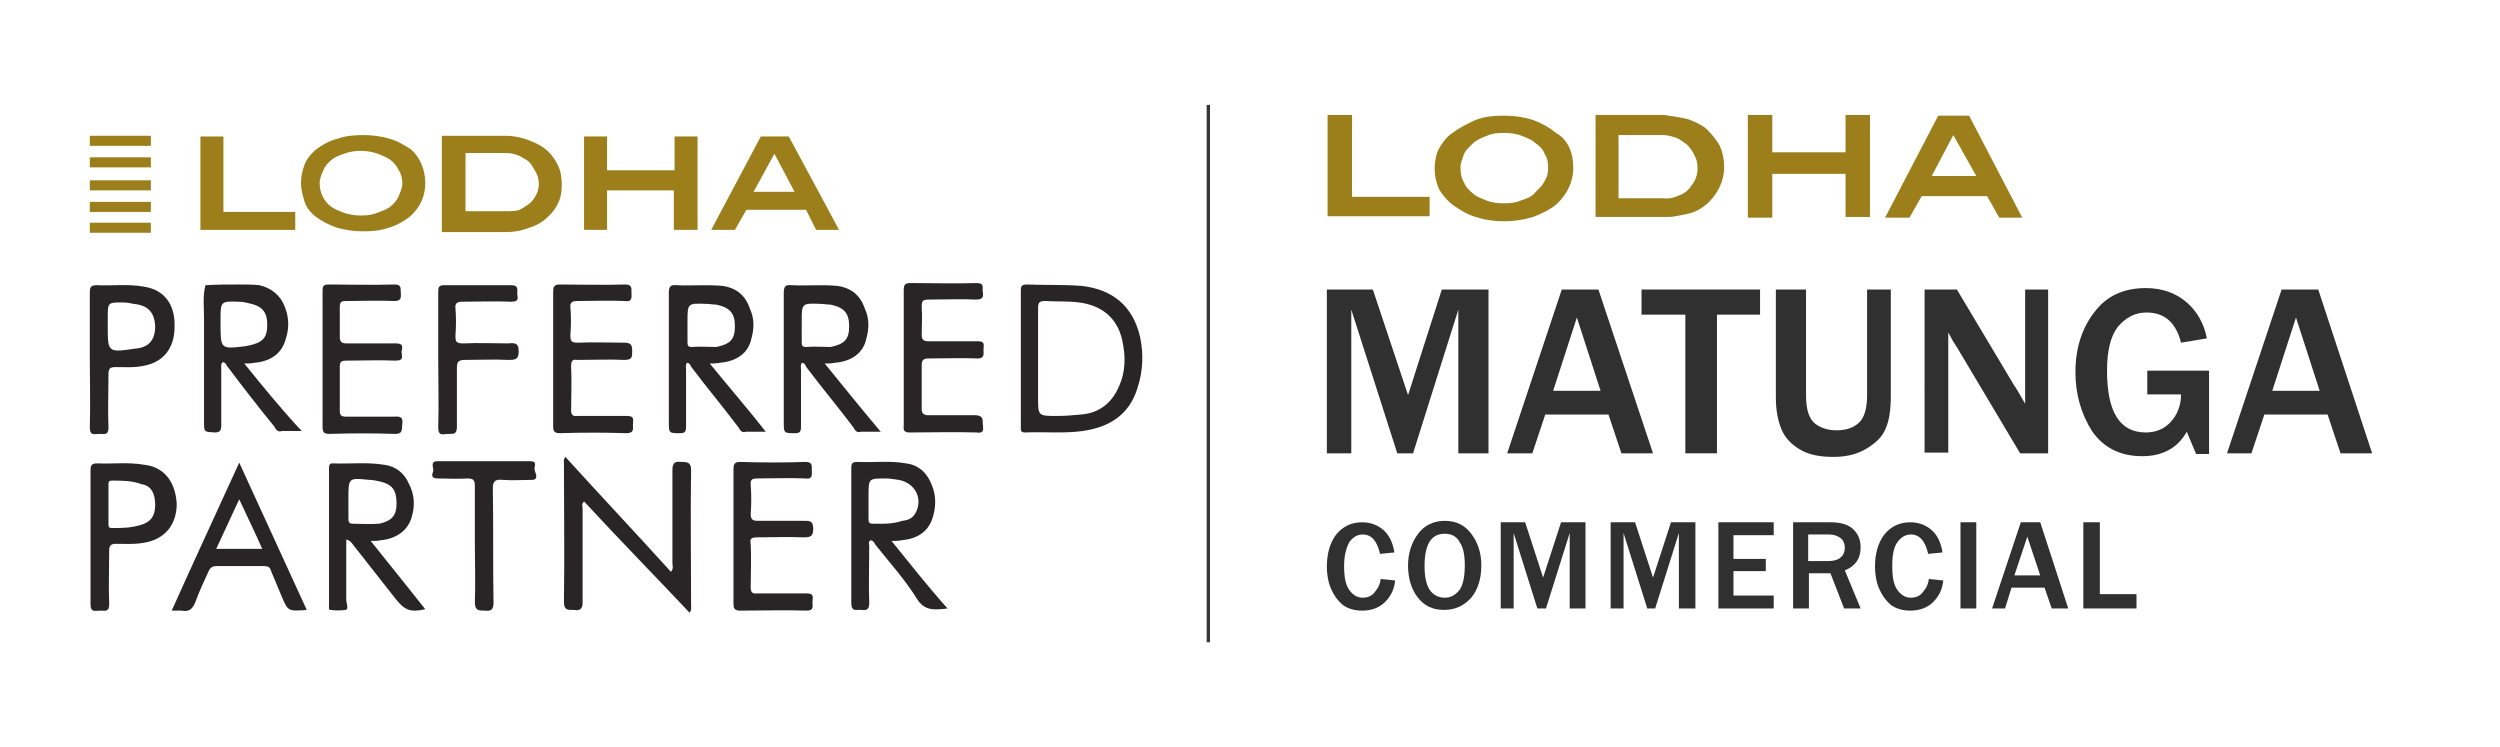 <?xml version="1.0" encoding="utf-8"?>
<!-- Generator: Adobe Illustrator 25.4.1, SVG Export Plug-In . SVG Version: 6.00 Build 0)  -->
<svg version="1.0" id="Layer_1" xmlns="http://www.w3.org/2000/svg" xmlns:xlink="http://www.w3.org/1999/xlink" x="0px" y="0px"
	 viewBox="0 0 348 104" enable-background="new 0 0 348 104" xml:space="preserve">
<g>
	<path fill="#9C7F1A" d="M184.8,30.3V16h3.4v11.4h10.8v2.7h-14.2V30.3z"/>
	<path fill="#9C7F1A" d="M219,23.3c0,2.1-0.9,3.8-2.4,5.2c-0.9,0.7-2.1,1.3-3.2,1.7c-1.3,0.4-2.6,0.6-4,0.6c-1.5,0-2.8-0.2-4-0.6
		c-1.3-0.4-2.2-1-3.2-1.7c-0.9-0.7-1.5-1.5-1.9-2.2c-0.4-0.9-0.6-1.9-0.6-2.8c0-0.9,0.2-2.1,0.6-2.8c0.5-0.9,1.1-1.7,1.9-2.2
		c0.9-0.7,2.1-1.3,3.2-1.8c1.3-0.5,2.6-0.6,4-0.6c1.5,0,2.7,0.2,4,0.6c1.3,0.5,2.2,1,3.2,1.8C218.2,19.4,219,21.2,219,23.3z
		 M215.5,23.3c0-0.7-0.1-1.3-0.5-1.9c-0.2-0.6-0.7-1.1-1.3-1.5c-0.5-0.5-1.2-0.7-1.9-1s-1.7-0.4-2.4-0.4c-1,0-1.8,0.1-2.4,0.4
		c-0.6,0.2-1.5,0.6-1.9,1c-0.5,0.5-1,0.9-1.3,1.5c-0.2,0.6-0.5,1.3-0.5,1.9c0,0.7,0.1,1.5,0.5,2.1c0.2,0.6,0.7,1.1,1.2,1.5
		c0.5,0.5,1.2,0.7,1.9,1s1.7,0.4,2.4,0.4c1,0,1.8-0.1,2.4-0.4c0.7-0.2,1.5-0.5,1.9-1s1-0.9,1.3-1.5
		C215.4,24.6,215.5,24.1,215.5,23.3z"/>
	<path fill="#9C7F1A" d="M235,16.6c1.1,0.4,2.1,0.9,2.7,1.5s1.3,1.5,1.7,2.2c0.4,0.9,0.6,1.9,0.6,2.9c0,2.1-0.9,3.8-2.4,5.2
		c-0.7,0.6-1.6,1.1-2.4,1.3c-1,0.2-2.1,0.5-3,0.5h-10.1V16h9.5C232.8,16.2,233.9,16.3,235,16.6z M233.7,27.2
		c0.7-0.2,1.3-0.7,1.7-1.3c0.6-0.7,0.9-1.6,0.9-2.4c0-0.7-0.1-1.3-0.4-1.8c-0.2-0.5-0.6-1.1-1-1.5c-0.5-0.4-0.9-0.7-1.5-1
		c-0.6-0.2-1.3-0.4-1.9-0.4h-6.2v8.8h6.3C232.4,27.7,233.1,27.5,233.7,27.2z"/>
	<path fill="#9C7F1A" d="M256.9,30.3v-6.1h-10.2v6.1h-3.4V16h3.4v5.2h10.2V16h3.4v14.2H256.9z"/>
	<path fill="#9C7F1A" d="M278.3,30.3l-1.7-3h-9.1l-1.7,3h-3.4l7.4-14.2h4.3l7.4,14.2H278.3z M271.9,18.8l-3,5.7h6.2L271.9,18.8z"/>
</g>
<line fill="none" stroke="#353535" stroke-width="0.46" stroke-miterlimit="10" x1="168.2" y1="14.6" x2="168.2" y2="89.4"/>
<g>
	<g>
		<path fill="#292526" d="M158.7,46.9c-1-4.3-3.8-6.6-8.1-7.1c-2.5-0.2-5.2-0.1-7.7-0.2c-0.8,0-0.8,0.4-0.8,0.9c0,3.1,0,6.2,0,9.4
			v9.4c0,0.5-0.1,0.9,0.6,0.9c2.4-0.1,4.7,0.1,7.1-0.1c4.6-0.4,7.5-2.4,8.6-6.3C159.1,51.6,159.2,49.3,158.7,46.9z M155.8,53.7
			c-1,2.4-2.8,3.8-5.3,4c-1.1,0.1-2.2,0.2-3.4,0.2c-2.6,0-2.6,0-2.6-2.6c0-4.1,0-8.2,0-12.4c0-0.8,0.2-1,1-1c1.5,0.1,3.2,0,4.7,0.2
			c3.1,0.4,5.3,2.1,6,5.2C156.7,49.5,156.7,51.7,155.8,53.7z"/>
		<path fill="#292526" d="M114.8,50.6c0.5,0,0.9,0,1.4-0.1c2.4-0.2,4-1.4,4.4-3.4c0.4-1.4,0.4-2.8-0.2-4.1c-0.6-1.8-1.8-2.9-3.8-3.2
			c-2-0.2-4.2,0-6.4-0.1c-0.9-0.1-1.1,0.2-1.1,1.1c0,6,0,12,0,17.9c0,1.6,0,1.6,1.6,1.6c0.6,0,0.8-0.2,0.8-0.9c0-2.6,0-5.2,0-7.9
			c0-0.4-0.1-0.6,0.1-1c0.5,0,0.5,0.5,0.8,0.8c2.1,2.8,4.3,5.4,6.4,8.2c0.2,0.4,0.5,0.8,1,0.6c0.8,0,1.6,0,2.8,0
			C119.9,56.9,117.4,53.8,114.8,50.6z M112.2,48.3c-0.5,0-0.6-0.2-0.6-0.6c0-0.8,0-1.6,0-2.4v-0.5c0-2.6,0-2.6,2.6-2.5
			c0.5,0,0.9,0.1,1.4,0.1c1.9,0.4,2.6,1.2,2.6,3s-0.6,2.5-2.6,2.9C114.6,48.3,113.3,48.2,112.2,48.3z"/>
		<path fill="#292526" d="M34,50.6c0.5,0,0.9,0,1.4-0.1c2.4-0.2,3.9-1.4,4.4-3.4c0.5-1.5,0.4-3.1-0.2-4.5c-0.6-1.5-1.8-2.5-3.5-2.9
			c-0.9-0.1-1.9-0.1-2.8-0.1c-1.5,0-3.2,0-4.7,0.1c-0.4,1.5-0.2,3.1-0.2,4.7c0,4.7,0,9.5,0,14.2c0,1.6,0,1.5,1.5,1.6
			c0.8,0,0.9-0.4,0.9-1c0-2.6,0-5.2,0-7.9c0-0.2-0.1-0.6,0.2-0.9c0.5,0.1,0.5,0.5,0.8,0.8c2.1,2.8,4.2,5.5,6.4,8.2
			c0.2,0.4,0.5,0.8,1,0.6c0.8,0,1.6,0,2.8,0C39.1,56.9,36.6,53.8,34,50.6z M30.7,45v-0.5c0-2.5,0-2.6,2.5-2.5c0.5,0,1,0.1,1.4,0.2
			c1.9,0.4,2.6,1.2,2.6,3s-0.6,2.5-2.6,2.9c-0.1,0-0.4,0.1-0.5,0.1C30.7,48.6,30.7,48.6,30.7,45z"/>
		<path fill="#292526" d="M20,39.9c-2.2-0.4-4.4-0.1-6.5-0.2c-0.8,0-1,0.2-1,1c0,3.1,0,6.2,0,9.4c0,3.1,0.1,6.2,0,9.4
			c0,1.2,0.6,0.9,1.4,0.9c0.7,0,1.2,0.2,1.2-0.9c-0.1-2.4,0-5,0-7.4c0-0.8,0.2-1,1-1c1.4,0,2.6,0.1,4-0.2c2.6-0.5,4.2-2.4,4.2-5.4
			C24.4,42.3,22.8,40.3,20,39.9z M21.6,45.7c-0.1,1.6-0.8,2.5-2.4,2.8c-0.1,0-0.1,0-0.2,0c-4,0.6-4,0.6-4-3.1v-1.2
			c0-2.1,0-2.1,2.1-2.1c0.5,0,1.1,0.1,1.5,0.2C20.8,42.5,21.6,43.7,21.6,45.7z"/>
		<path fill="#292526" d="M56,59c-0.1,0.6,0.2,1.4-1,1.4c-3-0.1-6-0.1-9.1,0c-0.8,0-1-0.2-1-1c0-3.1,0-6.2,0-9.4c0-3.1,0-6.2,0-9.4
			c0-0.8,0.1-1,0.9-1c3.1,0,6.1,0.1,9.1,0c1.1,0,0.8,0.6,0.9,1.2c0,0.6,0.1,1.1-0.9,1.1c-2.2-0.1-4.4,0-6.7,0
			c-0.8,0-0.9,0.2-0.9,0.9c0,1.4,0,2.6,0,4.1c0,0.6,0.2,0.9,0.9,0.9c2.4,0,4.5,0,6.9,0c1.1,0,0.9,0.5,0.8,1.2c0,0.5,0.4,1.2-0.8,1.2
			c-2.4-0.1-4.5,0-6.9,0c-0.6,0-0.9,0.1-0.9,0.8c0,2.1,0,4.2,0,6.2c0,0.6,0.2,0.8,0.9,0.8c2.2,0,4.4,0,6.6,0
			C55.9,57.9,56.1,58.2,56,59z"/>
		<path fill="#292526" d="M98.8,50.6c0.5,0,0.9,0,1.4-0.1c2.4-0.2,4-1.4,4.4-3.4c0.4-1.4,0.4-2.8-0.2-4.1c-0.6-1.8-1.8-2.9-3.8-3.2
			c-2-0.2-4.2,0-6.4-0.1c-0.9-0.1-1.1,0.2-1.1,1.1c0,6,0,12,0,17.9c0,1.6,0,1.6,1.6,1.6c0.6,0,0.8-0.2,0.8-0.9c0-2.6,0-5.2,0-7.9
			c0-0.4-0.1-0.6,0.1-1c0.5,0,0.5,0.5,0.8,0.8c2.1,2.8,4.3,5.4,6.4,8.2c0.2,0.4,0.5,0.8,1,0.6c0.8,0,1.6,0,2.8,0
			C104.1,56.9,101.4,53.8,98.8,50.6z M96.3,48.3c-0.5,0-0.6-0.2-0.6-0.6c0-0.8,0-1.6,0-2.4v-0.5c0-2.6,0-2.6,2.6-2.5
			c0.5,0,0.9,0.1,1.4,0.1c1.9,0.4,2.6,1.2,2.6,3s-0.6,2.5-2.6,2.9C98.6,48.3,97.4,48.2,96.3,48.3z"/>
		<path fill="#292526" d="M79.5,51c0.1,2,0,4.1,0,6.1c0,0.6,0.2,0.9,0.9,0.8c2.4,0,4.5,0,6.9,0c1.1,0,0.8,0.6,0.8,1.2
			s0.2,1.2-0.9,1.2c-3.1-0.1-6.2-0.1-9.3,0c-0.8,0-0.9-0.4-0.9-0.9c0-3.2,0-6.3,0-9.5c0-3.1,0-6.2,0-9.3c0-0.6,0.1-1,0.9-1
			c3.1,0,6.1,0.1,9.1,0c1,0,0.9,0.5,0.9,1.1c0,0.5,0.2,1.4-0.9,1.2c-2.2-0.1-4.4,0-6.7,0c-0.6,0-1,0.2-0.9,0.9
			c0.1,1.2,0.1,2.5,0,3.8c0,0.9,0.1,1.1,1.1,1.1c2.1-0.1,4.2,0,6.4,0c1,0,1.1,0.4,1.1,1.2s0,1.2-1.1,1.2c-2.1-0.1-4.3,0-6.5,0
			C79.7,50,79.5,50.2,79.5,51z"/>
		<path fill="#292526" d="M136.8,59c0,0.5,0.4,1.4-0.9,1.2c-3.1-0.1-6.2,0-9.3,0c-0.6,0-0.9-0.2-0.8-0.9c0-3.2,0-6.4,0-9.6
			c0-3.1,0-6.2,0-9.3c0-0.8,0.2-1,1-1c3.1,0,6.1,0.1,9.1,0c1.2,0,0.8,0.6,0.9,1.2c0.1,0.6,0.1,1.1-0.9,1.1c-2.2-0.1-4.4,0-6.6,0
			c-0.9,0-1,0.2-1,1c0.1,1.4,0,2.6,0,3.9c0,0.6,0.2,0.9,0.9,0.9c2.4,0,4.5,0,6.9,0c1.1,0,0.8,0.6,0.8,1.2c0,0.5,0.2,1.2-0.8,1.2
			c-2.4-0.1-4.5,0-6.9,0c-0.6,0-0.9,0.2-0.9,0.9c0,2.1,0,4.2,0,6.2c0,0.6,0.4,0.8,0.9,0.8c2.2,0,4.4,0,6.7,0
			C136.8,57.9,136.8,58.3,136.8,59z"/>
		<path fill="#292526" d="M72.2,48.9c0,1.1-0.4,1.2-1.4,1.2c-2-0.1-4.1,0-6.1,0c-1,0-1.1,0.4-1.1,1.2c0,2.6,0,5.4,0,8.1
			c0,1.1-0.5,1-1.2,1S61,60.8,61,59.5c0.1-3.2,0-6.3,0-9.5c0-3.1,0-6.2,0-9.4c0-0.6,0.1-0.9,0.8-0.9c3.1,0,6.2,0,9.4,0
			c1,0,0.8,0.6,0.8,1.1s0.4,1.2-0.8,1.2c-2.4-0.1-4.5,0-6.9,0c-0.6,0-1,0.2-0.9,0.9c0.1,1.2,0.1,2.5,0,3.8c0,0.9,0.1,1.1,1.1,1.1
			c2.1-0.1,4.2,0,6.2,0C71.8,47.7,72.2,47.8,72.2,48.9z"/>
	</g>
	<g>
		<path fill="#292526" d="M96.2,84.2c0,0.4,0.1,0.6-0.2,1.1c-4.9-5.2-9.9-10.3-14.7-15.5c-0.4,0.4-0.2,0.6-0.2,1c0,4.4,0,8.7,0,13.1
			c0,1-0.5,1.1-1.2,1c-0.8,0-1.4,0.1-1.4-1.1c0.1-6.4,0-12.9,0-19.2c0-0.4-0.1-0.6,0.2-1c4.9,5.4,9.9,10.7,14.7,16
			c0.4-0.5,0.2-0.8,0.2-1.2c0-4.3,0-8.7,0-13c0-1,0.4-1.2,1.2-1.1c0.8,0,1.4,0,1.4,1.1C96.1,71.7,96.2,77.9,96.2,84.2z"/>
		<path fill="#292526" d="M124.1,75.3c0.5,0,1,0,1.4-0.1c2.4-0.2,3.9-1.4,4.4-3.4c0.4-1.4,0.4-2.9-0.2-4.3c-0.6-1.6-1.8-2.8-3.6-3
			c-2.2-0.4-4.4-0.1-6.7-0.2c-0.8,0-0.9,0.2-0.9,0.9c0,6.2,0,12.5,0,18.7c0,1.4,0.8,0.9,1.4,1c0.8,0.1,1.1-0.1,1.1-1
			c-0.1-2.6,0-5.2,0-7.9c0-0.2-0.2-0.6,0.2-0.8c0.5,0.1,0.5,0.5,0.8,0.8c1.9,2.4,4,4.7,5.6,7.3c1.1,1.8,2.5,1.6,4.3,1.4
			C129.2,81.7,126.7,78.5,124.1,75.3z M121.5,72.9c-0.5,0-0.6-0.2-0.6-0.6c0-0.8,0-1.6,0-2.4V69c0-2.4,0-2.4,2.4-2.4
			c0.5,0,1.1,0.1,1.8,0.2c2.2,0.4,3.4,2.5,2.4,4.5c-0.4,0.8-1,1.1-1.9,1.2C124.1,73,122.7,72.9,121.5,72.9z"/>
		<path fill="#292526" d="M51.6,75.3c0.5,0,1,0,1.4-0.1c2.2-0.2,3.8-1.4,4.3-3.2c0.5-1.6,0.4-3.2-0.4-4.7c-0.6-1.4-1.8-2.4-3.4-2.6
			c-2.4-0.4-4.7-0.1-7.2-0.2c-0.5,0-0.5,0.4-0.5,0.6c0,6.4,0,12.9,0,19.2c0,0.2-0.1,0.6,0.2,0.6c0.6,0.1,1.4,0.1,2.1,0
			c0.5-0.1,0.1-0.9,0.1-1.4c0-2.8,0-5.5,0-8.4c0.5,0.1,0.8,0.5,1,0.8c2,2.5,3.9,5,5.9,7.5c1.2,1.5,2,1.9,4.1,1.4
			C56.7,81.7,54.2,78.5,51.6,75.3z M49.1,72.9c-0.5,0-0.6-0.2-0.6-0.8c0-0.8,0-1.6,0-2.4v-0.3c0-2.9,0-2.9,2.9-2.6
			c0.5,0,0.9,0.1,1.4,0.2c1.8,0.4,2.4,1.2,2.4,3.1c0,1.6-0.6,2.4-2.4,2.8C51.4,73,50.2,72.9,49.1,72.9z"/>
		<path fill="#292526" d="M20.1,64.7c-2.2-0.4-4.4-0.1-6.5-0.2c-0.8,0-1,0.2-1,1c0,3.1,0,6.2,0,9.1c0,3.2,0,6.3,0,9.5
			c0,1.2,0.6,0.9,1.4,0.9c0.7,0,1.2,0.2,1.2-0.9c-0.1-2.5,0-5,0-7.5c0-0.6,0.2-0.9,0.9-0.9c1.4,0,2.8,0.1,4.2-0.2
			c2.6-0.5,4.3-2.4,4.3-5.4C24.4,67,22.8,65,20.1,64.7z M21.6,70.3c0,1.5-0.6,2.4-2.1,2.8c-1.4,0.4-2.5,0.4-3.9,0.4
			c-0.5,0-0.5-0.2-0.5-0.6c0-0.9,0-1.9,0-2.8s0-1.8,0-2.6c0-0.4,0-0.6,0.5-0.6c1.4,0,2.8,0,4.1,0.5C21,67.6,21.6,68.6,21.6,70.3z"/>
		<path fill="#292526" d="M104.5,75.7c0.1,2,0,4.1,0,6.1c0,0.6,0.2,0.9,0.9,0.8c2.4,0,4.5,0,6.9,0c1.1,0,0.8,0.6,0.8,1.2
			s0.2,1.2-0.8,1.2c-3.1-0.1-6.2,0-9.3,0c-0.8,0-0.9-0.4-0.9-0.9c0-3.2,0-6.3,0-9.5c0-3.1,0-6.2,0-9.3c0-0.6,0.1-1,0.9-1
			c3.1,0.1,6.1,0.1,9.1,0c1,0,0.9,0.5,0.9,1.1c0,0.5,0.2,1.4-0.9,1.2c-2.2-0.1-4.4,0-6.7,0c-0.6,0-1,0.1-0.9,0.9
			c0.1,1.4,0.1,2.6,0,4.1c0,0.8,0.4,0.9,1,0.9c2.1,0,4.2,0,6.3,0c0.8,0,1.4-0.1,1.4,1.1c0,1.1-0.4,1.2-1.4,1.2c-2.1-0.1-4.2,0-6.3,0
			C104.7,74.8,104.3,74.9,104.5,75.7z"/>
		<path fill="#292526" d="M33.3,64.4c-3.2,7-6.3,13.7-9.4,20.6c0.5,0,1,0,1.4,0c1,0.2,1.5-0.2,1.9-1.2c0.5-1.4,1.2-2.9,1.8-4.2
			c0.2-0.5,0.5-0.8,1.1-0.8c2.2,0,4.4,0,6.6,0c0.5,0,0.9,0.1,1,0.6c0.5,1.2,1,2.4,1.5,3.6c0.9,2.1,0.9,2.1,3.5,1.9
			C39.6,78.1,36.5,71.4,33.3,64.4z M30.1,76.4c1.1-2.4,2.1-4.5,3.2-6.9c1.1,2.4,2.2,4.6,3.2,6.9H30.1z"/>
		<path fill="#292526" d="M74,66.8c-1.4,0-2.6,0.1-4,0c-1-0.1-1.4,0.1-1.4,1.2c0.1,5.3,0,10.6,0.1,15.9c0,1-0.4,1.2-1.2,1.1
			c-0.9,0-1.4,0-1.4-1.2c0.1-2.6,0-5.4,0-8.1s0-5.3,0-8c0-0.9-0.2-1.1-1.1-1.1c-1.4,0.1-2.6,0-4.1,0c-0.9,0-0.8-0.5-0.6-1
			c0.1-0.5-0.5-1.4,0.6-1.4c4.3,0,8.5,0,12.9,0c1,0,0.6,0.6,0.6,1.1C74.5,65.9,75.1,66.8,74,66.8z"/>
	</g>
	<g>
		<g>
			<path fill="#9C7F1A" d="M27.9,32V19h3.2v10.5h10V32H27.9z"/>
			<path fill="#9C7F1A" d="M59.2,25.5c0,1.9-0.8,3.5-2.2,4.7c-0.8,0.6-1.8,1.2-2.9,1.5c-1.1,0.4-2.4,0.5-3.6,0.5
				c-1.3,0-2.5-0.2-3.6-0.5c-1.1-0.4-2.1-0.9-2.9-1.5c-0.8-0.6-1.4-1.4-1.6-2.1s-0.5-1.6-0.5-2.6s0.2-1.8,0.5-2.6s0.9-1.5,1.6-2.1
				c0.8-0.6,1.8-1.2,3-1.5c1.1-0.4,2.4-0.5,3.6-0.5c1.4,0,2.5,0.2,3.6,0.5s2.1,0.9,3,1.5C58.5,21.9,59.2,23.7,59.2,25.5z M56,25.5
				c0-0.6-0.1-1.2-0.5-1.8c-0.2-0.5-0.6-1-1.1-1.4s-1.1-0.6-1.8-0.9C52,21.2,51.2,21,50.3,21s-1.6,0.1-2.4,0.4
				c-0.6,0.2-1.4,0.5-1.8,0.9c-0.5,0.4-0.9,0.9-1.1,1.4c-0.2,0.5-0.5,1.1-0.5,1.8c0,0.6,0.1,1.2,0.4,1.8c0.2,0.5,0.6,1,1.1,1.4
				s1.1,0.6,1.8,0.9c0.6,0.2,1.4,0.4,2.4,0.4s1.6-0.1,2.4-0.4c0.7-0.3,1.4-0.5,1.8-0.9c0.5-0.4,0.9-0.9,1.1-1.4S56,26.2,56,25.5z"/>
			<path fill="#9C7F1A" d="M73.8,19.6c1,0.4,1.8,0.8,2.4,1.4c0.6,0.5,1.2,1.4,1.5,2.1c0.4,0.8,0.5,1.8,0.5,2.8
				c0,1.9-0.8,3.4-2.4,4.7c-0.6,0.5-1.4,0.9-2.4,1.2c-0.9,0.3-1.8,0.5-2.8,0.5h-9.1V18.9h8.7C71.7,18.9,72.8,19.2,73.8,19.6z
				 M72.7,29c0.6-0.4,1.1-0.6,1.5-1.2c0.5-0.6,0.8-1.4,0.8-2.2c0-0.5-0.1-1.1-0.4-1.6s-0.5-1-0.9-1.4s-0.9-0.6-1.4-0.9
				c-0.5-0.2-1.1-0.4-1.8-0.4h-5.7v8.1h5.7C71.5,29.4,72.1,29.4,72.7,29z"/>
			<path fill="#9C7F1A" d="M93.8,32v-5.5h-9.3V32h-3.2V19h3.2v4.7h9.4V19h3.2v13H93.8z"/>
			<path fill="#9C7F1A" d="M113.6,32l-1.4-2.8h-8.3l-1.6,2.8H99l6.9-13h3.9l7,13H113.6z M107.8,21.4l-2.9,5.3h5.7L107.8,21.4z"/>
		</g>
		<g>
			<rect x="12.5" y="31" fill-rule="evenodd" clip-rule="evenodd" fill="#9C7F1A" width="8.5" height="1.4"/>
			<rect x="12.5" y="18.9" fill-rule="evenodd" clip-rule="evenodd" fill="#9C7F1A" width="8.5" height="1.4"/>
			<rect x="12.5" y="21.9" fill-rule="evenodd" clip-rule="evenodd" fill="#9C7F1A" width="8.5" height="1.4"/>
			<rect x="12.5" y="25.1" fill-rule="evenodd" clip-rule="evenodd" fill="#9C7F1A" width="8.5" height="1.4"/>
			<rect x="12.5" y="28.1" fill-rule="evenodd" clip-rule="evenodd" fill="#9C7F1A" width="8.5" height="1.4"/>
		</g>
	</g>
</g>
<g>
	<path fill="#303030" d="M207.2,63.1H203v-20l-6.3,20h-2.2l-6.4-20v20h-3.4V40.3h6.4L196,55l4.7-14.7h6.5V63.1z"/>
	<path fill="#303030" d="M230.1,63.1h-4.4l-1.8-5.4h-8.8l-1.8,5.4h-3.5l7.6-22.8h5.1L230.1,63.1z M222.8,54.4l-3.3-10.2l-3.3,10.2
		H222.8z"/>
	<path fill="#303030" d="M239,63.1h-4.4V43.8h-6.1v-3.5h16.5v3.5H239V63.1z"/>
	<path fill="#303030" d="M263.2,40.3V55c0,2-0.2,3.5-0.7,4.6c-0.4,1.1-1.3,2-2.6,2.8c-1.3,0.8-2.8,1.2-4.7,1.2c-1.9,0-3.4-0.3-4.6-1
		c-1.2-0.7-2.1-1.6-2.6-2.8c-0.5-1.2-0.8-2.6-0.8-4.5v-15h4.2V55c0,2,0.4,3.3,1.3,4c0.8,0.6,1.8,0.9,2.9,0.9c1.3,0,2.3-0.3,3.1-1
		s1.2-2,1.2-3.9V40.3H263.2z"/>
	<path fill="#303030" d="M285.2,63.1h-4l-8.7-14.6c-0.1-0.2-0.4-0.6-0.7-1.1c-0.1-0.2-0.3-0.6-0.6-1.1v16.7h-3.3V40.3h4.5l8,13.4
		c0.1,0.1,0.6,0.9,1.5,2.5V40.3h3.2V63.1z"/>
	<path fill="#303030" d="M307.5,51.5v11.7h-1.8l-1.3-3.1c-1.3,2.3-3.4,3.4-6.2,3.4c-3.1,0-5.4-1.2-7-3.5c-1.5-2.4-2.3-5.1-2.3-8.2
		c0-3.3,0.9-6.1,2.6-8.3c1.7-2.3,4.1-3.4,7.2-3.4c2.3,0,4.2,0.7,5.7,2s2.4,3,2.8,5l-3.6,0.6c-0.7-2.8-2.3-4.2-4.8-4.2
		c-1.6,0-2.9,0.7-4,2c-1,1.3-1.5,3.3-1.5,6.1c0,5.8,1.8,8.6,5.4,8.6c1.4,0,2.6-0.5,3.5-1.5c0.9-1,1.4-2.3,1.4-3.8h-4.7v-3.3H307.5z"
		/>
	<path fill="#303030" d="M330.2,63.1h-4.4l-1.8-5.4h-8.8l-1.8,5.4H310l7.6-22.8h5.1L330.2,63.1z M322.9,54.4l-3.3-10.2l-3.3,10.2
		H322.9z"/>
</g>
<g>
	<path fill="#303030" d="M192.2,80.6l2,0.2c-0.1,1.2-0.6,2.2-1.4,3c-0.8,0.8-1.9,1.2-3.2,1.2c-1.1,0-2-0.3-2.7-0.8
		c-0.7-0.6-1.2-1.3-1.6-2.2c-0.4-0.9-0.6-2-0.6-3.1c0-1.8,0.4-3.3,1.3-4.5c0.9-1.1,2.1-1.7,3.6-1.7c1.2,0,2.2,0.4,3,1.1
		c0.8,0.7,1.3,1.8,1.5,3.1l-2,0.2c-0.4-1.8-1.2-2.7-2.4-2.7c-0.8,0-1.4,0.4-1.9,1.1c-0.4,0.8-0.7,1.8-0.7,3.3c0,1.5,0.2,2.6,0.7,3.3
		c0.5,0.7,1.1,1.1,1.9,1.1c0.6,0,1.2-0.2,1.6-0.7C191.9,81.8,192.1,81.3,192.2,80.6z"/>
	<path fill="#303030" d="M201,84.9c-1.6,0-2.8-0.6-3.7-1.8c-0.9-1.2-1.3-2.7-1.3-4.4c0-1.7,0.5-3.2,1.4-4.4c0.9-1.2,2.2-1.8,3.7-1.8
		c1.6,0,2.8,0.6,3.7,1.8c0.9,1.2,1.4,2.6,1.4,4.4c0,1.9-0.5,3.4-1.4,4.5C203.8,84.3,202.6,84.9,201,84.9z M201.1,83.2
		c0.8,0,1.4-0.3,2-1c0.5-0.6,0.8-1.8,0.8-3.5c0-1.4-0.2-2.5-0.7-3.2c-0.4-0.8-1.1-1.2-2.1-1.2c-1.9,0-2.8,1.5-2.8,4.5
		c0,1.4,0.2,2.5,0.7,3.3C199.5,82.8,200.2,83.2,201.1,83.2z"/>
	<path fill="#303030" d="M220.7,84.7h-2.2V74.2l-3.3,10.5H214l-3.3-10.5v10.5h-1.8v-12h3.4l2.5,7.7l2.5-7.7h3.4V84.7z"/>
	<path fill="#303030" d="M235.9,84.7h-2.2V74.2l-3.3,10.5h-1.1l-3.3-10.5v10.5h-1.8v-12h3.4l2.5,7.7l2.5-7.7h3.4V84.7z"/>
	<path fill="#303030" d="M247,84.7h-7.8v-12h7.7v1.8h-5.6v3.3h4.5v1.7h-4.5v3.4h5.6V84.7z"/>
	<path fill="#303030" d="M259,84.7h-2.3l-1.9-4.9h-3v4.9h-2.2v-12h5.2c1.4,0,2.5,0.3,3.2,1c0.7,0.7,1,1.5,1,2.5
		c0,1.5-0.7,2.6-2.2,3.2L259,84.7z M251.8,78.1h2.7c0.8,0,1.4-0.2,1.7-0.5c0.4-0.3,0.6-0.8,0.6-1.4c0-0.5-0.2-1-0.6-1.3
		c-0.4-0.3-0.9-0.5-1.6-0.5h-2.9V78.1z"/>
	<path fill="#303030" d="M268.5,80.6l2,0.2c-0.1,1.2-0.6,2.2-1.4,3c-0.8,0.8-1.9,1.2-3.2,1.2c-1.1,0-2-0.3-2.7-0.8
		c-0.7-0.6-1.2-1.3-1.6-2.2s-0.6-2-0.6-3.1c0-1.8,0.4-3.3,1.3-4.5c0.9-1.1,2.1-1.7,3.6-1.7c1.2,0,2.2,0.4,3,1.1
		c0.8,0.7,1.3,1.8,1.5,3.1l-2,0.2c-0.4-1.8-1.2-2.7-2.4-2.7c-0.8,0-1.4,0.4-1.9,1.1s-0.7,1.8-0.7,3.3c0,1.5,0.2,2.6,0.7,3.3
		c0.5,0.7,1.1,1.1,1.9,1.1c0.6,0,1.2-0.2,1.6-0.7C268.2,81.8,268.4,81.3,268.5,80.6z"/>
	<path fill="#303030" d="M275.1,84.7h-2.2v-12h2.2V84.7z"/>
	<path fill="#303030" d="M287.9,84.7h-2.3l-1-2.9H280l-0.9,2.9h-1.8l4-12h2.7L287.9,84.7z M284,80.1l-1.8-5.4l-1.8,5.4H284z"/>
	<path fill="#303030" d="M297.4,84.7H290v-12h2.3v10h5.1V84.7z"/>
</g>
</svg>
